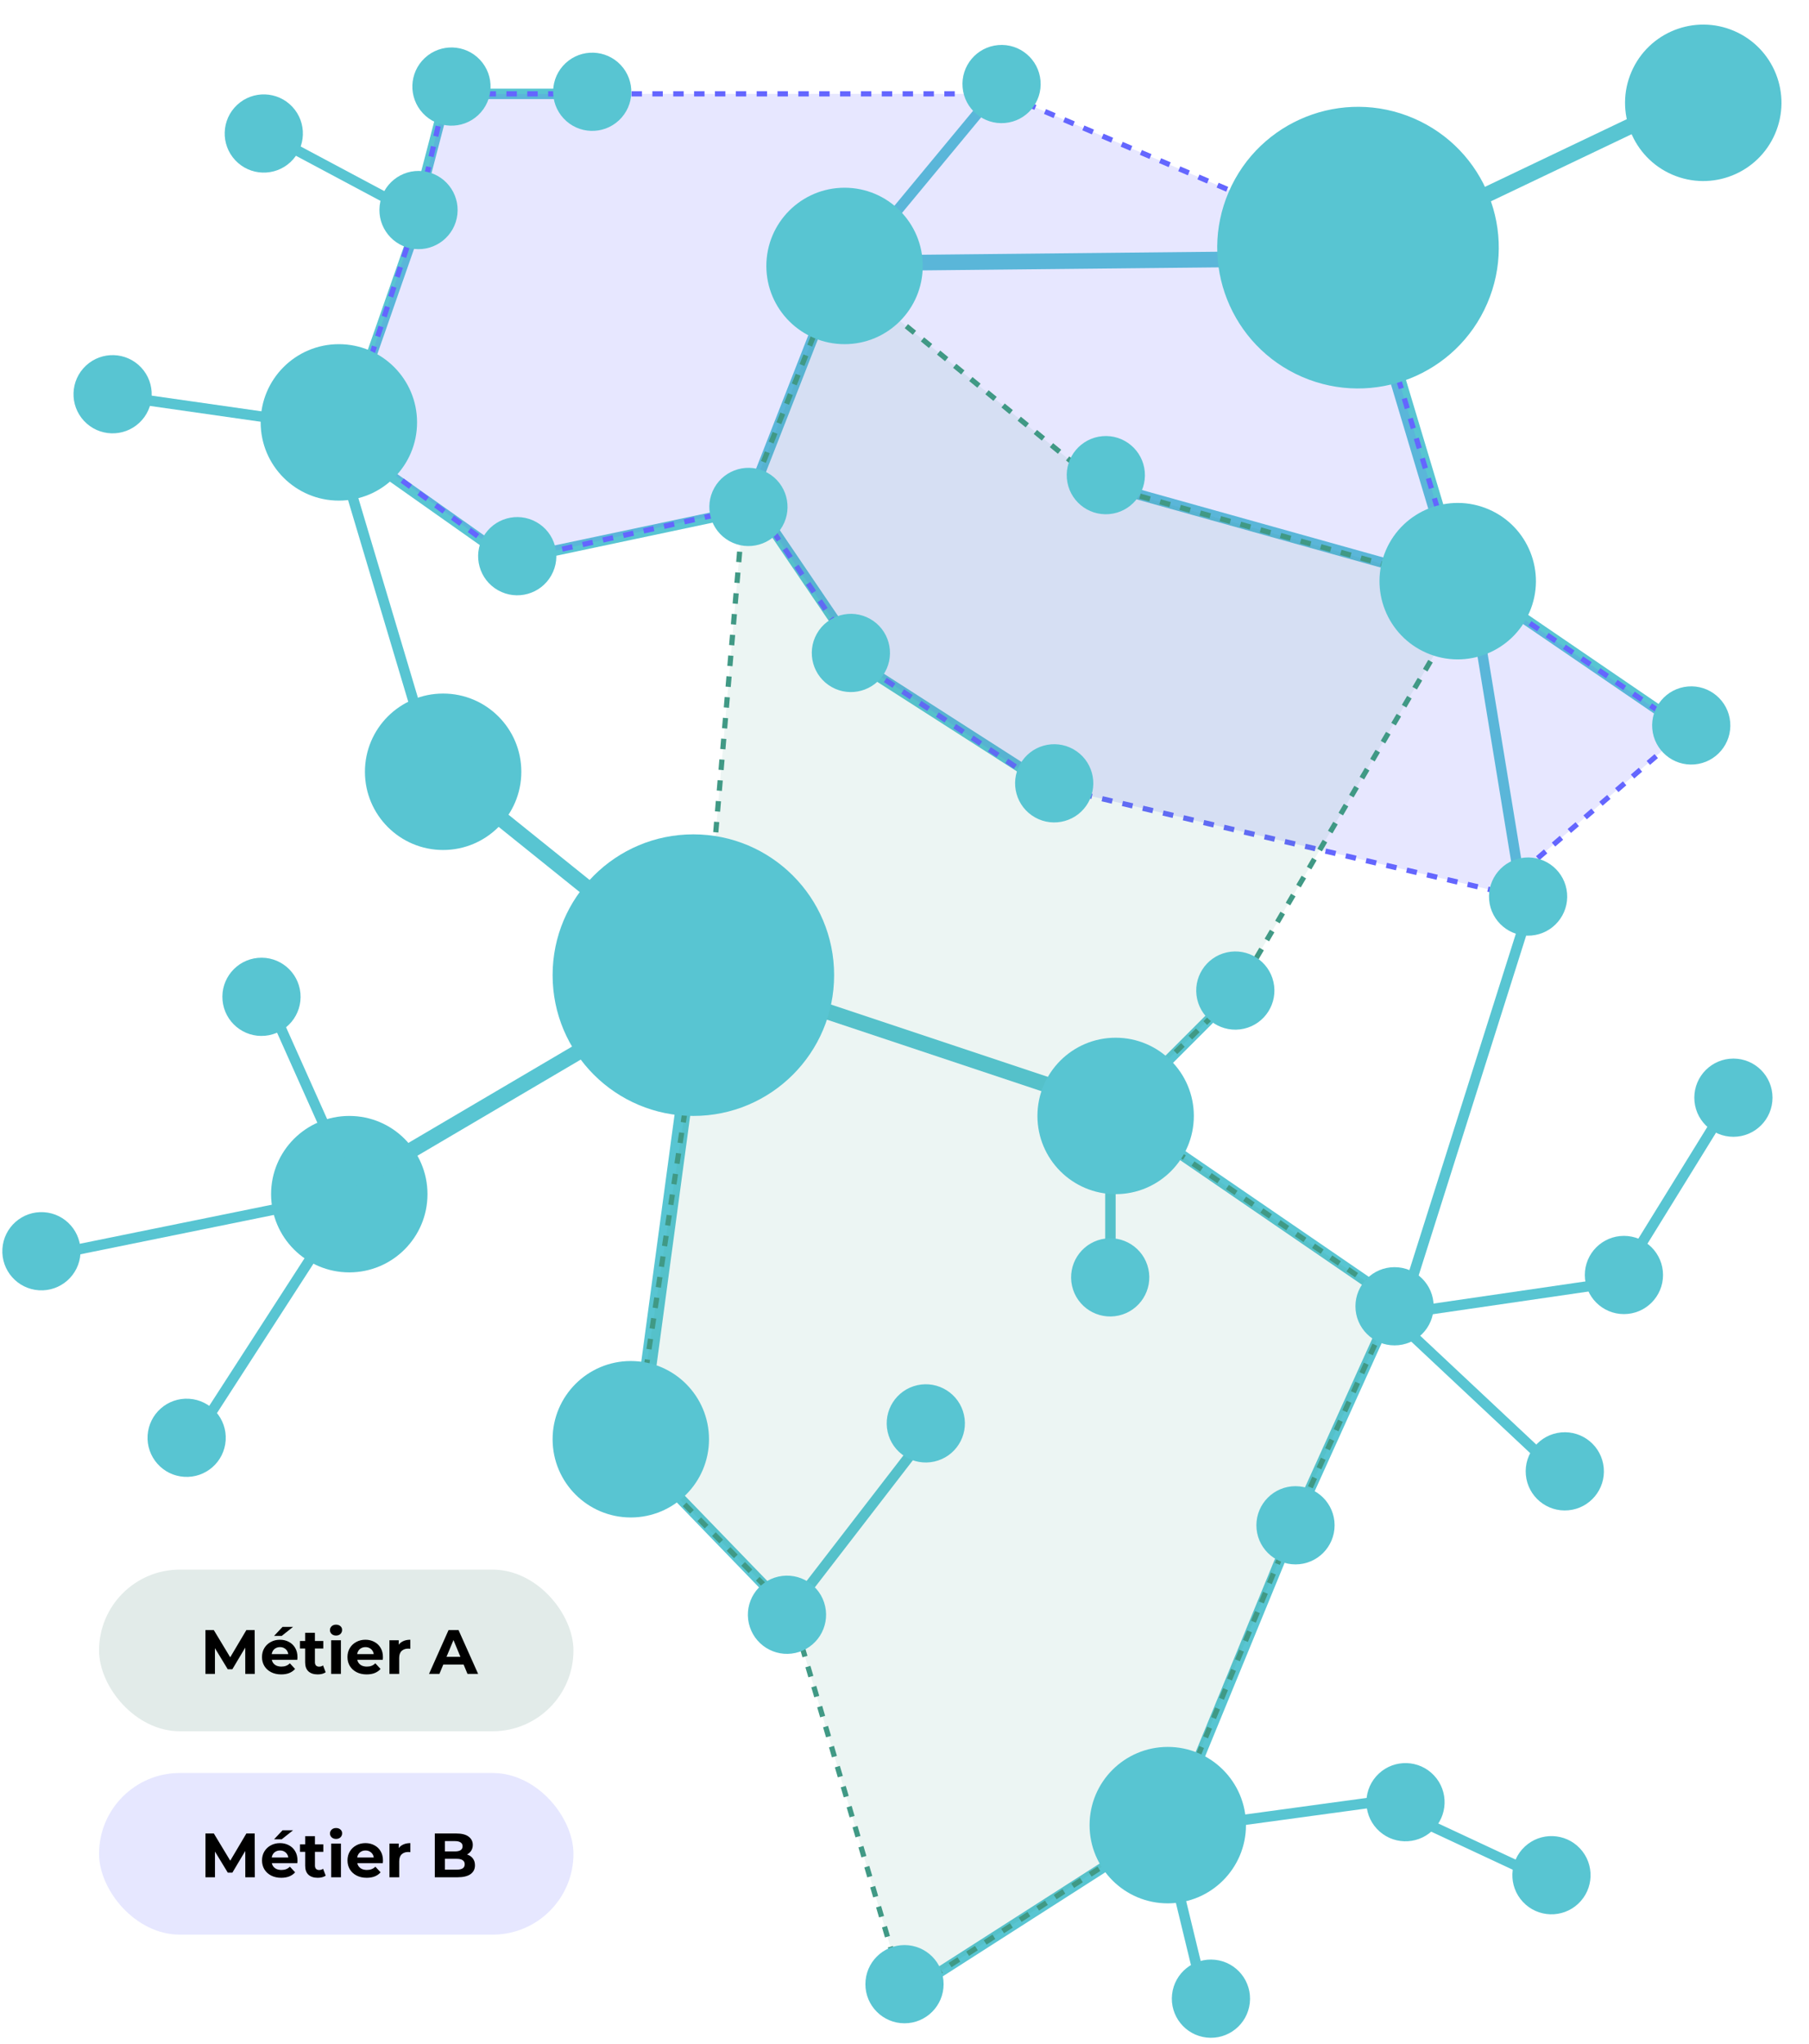 <svg xmlns="http://www.w3.org/2000/svg" width="347" height="392" viewBox="0 0 347 392" fill="none"><rect x="19" y="301" width="91" height="31" rx="15.5" fill="#E2EBE9"></rect><path d="M39.406 321V312.6H41.014L44.59 318.528H43.738L47.254 312.6H48.85L48.874 321H47.05L47.038 315.396H47.374L44.566 320.112H43.69L40.822 315.396H41.23V321H39.406ZM53.939 321.096C53.203 321.096 52.555 320.952 51.995 320.664C51.443 320.376 51.015 319.984 50.711 319.488C50.407 318.984 50.255 318.412 50.255 317.772C50.255 317.124 50.403 316.552 50.699 316.056C51.003 315.552 51.415 315.16 51.935 314.88C52.455 314.592 53.043 314.448 53.699 314.448C54.331 314.448 54.899 314.584 55.403 314.856C55.915 315.12 56.319 315.504 56.615 316.008C56.911 316.504 57.059 317.1 57.059 317.796C57.059 317.868 57.055 317.952 57.047 318.048C57.039 318.136 57.031 318.22 57.023 318.3H51.779V317.208H56.039L55.319 317.532C55.319 317.196 55.251 316.904 55.115 316.656C54.979 316.408 54.791 316.216 54.551 316.08C54.311 315.936 54.031 315.864 53.711 315.864C53.391 315.864 53.107 315.936 52.859 316.08C52.619 316.216 52.431 316.412 52.295 316.668C52.159 316.916 52.091 317.212 52.091 317.556V317.844C52.091 318.196 52.167 318.508 52.319 318.78C52.479 319.044 52.699 319.248 52.979 319.392C53.267 319.528 53.603 319.596 53.987 319.596C54.331 319.596 54.631 319.544 54.887 319.44C55.151 319.336 55.391 319.18 55.607 318.972L56.603 320.052C56.307 320.388 55.935 320.648 55.487 320.832C55.039 321.008 54.523 321.096 53.939 321.096ZM52.571 313.716L54.191 311.988H56.207L54.035 313.716H52.571ZM60.945 321.096C60.185 321.096 59.593 320.904 59.169 320.52C58.745 320.128 58.533 319.548 58.533 318.78V313.116H60.405V318.756C60.405 319.028 60.477 319.24 60.621 319.392C60.765 319.536 60.961 319.608 61.209 319.608C61.505 319.608 61.757 319.528 61.965 319.368L62.469 320.688C62.277 320.824 62.045 320.928 61.773 321C61.509 321.064 61.233 321.096 60.945 321.096ZM57.537 316.128V314.688H62.013V316.128H57.537ZM63.52 321V314.544H65.392V321H63.52ZM64.456 313.644C64.112 313.644 63.832 313.544 63.616 313.344C63.4 313.144 63.292 312.896 63.292 312.6C63.292 312.304 63.4 312.056 63.616 311.856C63.832 311.656 64.112 311.556 64.456 311.556C64.8 311.556 65.08 311.652 65.296 311.844C65.512 312.028 65.62 312.268 65.62 312.564C65.62 312.876 65.512 313.136 65.296 313.344C65.088 313.544 64.808 313.644 64.456 313.644ZM70.334 321.096C69.598 321.096 68.95 320.952 68.39 320.664C67.838 320.376 67.41 319.984 67.106 319.488C66.802 318.984 66.65 318.412 66.65 317.772C66.65 317.124 66.798 316.552 67.094 316.056C67.398 315.552 67.81 315.16 68.33 314.88C68.85 314.592 69.438 314.448 70.094 314.448C70.726 314.448 71.294 314.584 71.798 314.856C72.31 315.12 72.714 315.504 73.01 316.008C73.306 316.504 73.454 317.1 73.454 317.796C73.454 317.868 73.45 317.952 73.442 318.048C73.434 318.136 73.426 318.22 73.418 318.3H68.174V317.208H72.434L71.714 317.532C71.714 317.196 71.646 316.904 71.51 316.656C71.374 316.408 71.186 316.216 70.946 316.08C70.706 315.936 70.426 315.864 70.106 315.864C69.786 315.864 69.502 315.936 69.254 316.08C69.014 316.216 68.826 316.412 68.69 316.668C68.554 316.916 68.486 317.212 68.486 317.556V317.844C68.486 318.196 68.562 318.508 68.714 318.78C68.874 319.044 69.094 319.248 69.374 319.392C69.662 319.528 69.998 319.596 70.382 319.596C70.726 319.596 71.026 319.544 71.282 319.44C71.546 319.336 71.786 319.18 72.002 318.972L72.998 320.052C72.702 320.388 72.33 320.648 71.882 320.832C71.434 321.008 70.918 321.096 70.334 321.096ZM74.7 321V314.544H76.488V316.368L76.236 315.84C76.428 315.384 76.736 315.04 77.16 314.808C77.584 314.568 78.1 314.448 78.708 314.448V316.176C78.628 316.168 78.556 316.164 78.492 316.164C78.428 316.156 78.36 316.152 78.288 316.152C77.776 316.152 77.36 316.3 77.04 316.596C76.728 316.884 76.572 317.336 76.572 317.952V321H74.7ZM82.294 321L86.038 312.6H87.958L91.714 321H89.674L86.602 313.584H87.37L84.286 321H82.294ZM84.166 319.2L84.682 317.724H89.002L89.53 319.2H84.166Z" fill="black"></path><line x1="161.985" y1="50.5" x2="258.985" y2="49.51" stroke="#58C5D2" stroke-width="3"></line><path d="M82 229C82 237.284 75.284 244 67 244C58.716 244 52 237.284 52 229C52 220.716 58.716 214 67 214C75.284 214 82 220.716 82 229Z" fill="#58C5D2"></path><path d="M100 148C100 156.284 93.284 163 85 163C76.716 163 70 156.284 70 148C70 139.716 76.716 133 85 133C93.284 133 100 139.716 100 148Z" fill="#58C5D2"></path><circle cx="326.717" cy="19.717" r="15" transform="rotate(23.351 326.717 19.717)" fill="#58C5D2"></circle><line x1="261.437" y1="50.569" x2="279.437" y2="110.569" stroke="#58C5D2" stroke-width="3"></line><line x1="259.354" y1="49.646" x2="324.354" y2="18.646" stroke="#58C5D2" stroke-width="3"></line><line x1="133.761" y1="188.293" x2="63.761" y2="229.488" stroke="#58C5D2" stroke-width="3"></line><line x1="134.487" y1="187.2" x2="122.487" y2="276.2" stroke="#58C5D2" stroke-width="3"></line><line x1="133.474" y1="185.577" x2="214.474" y2="212.577" stroke="#58C5D2" stroke-width="3"></line><line x1="191.77" y1="16.638" x2="162.77" y2="51.638" stroke="#58C5D2" stroke-width="2"></line><line x1="323.436" y1="139.826" x2="282.436" y2="111.826" stroke="#58C5D2" stroke-width="2"></line><line x1="292.013" y1="172.162" x2="282.013" y2="111.162" stroke="#58C5D2" stroke-width="2"></line><line x1="293.953" y1="172.302" x2="268.953" y2="251.302" stroke="#58C5D2" stroke-width="2"></line><line x1="214.565" y1="213.175" x2="268.565" y2="250.175" stroke="#58C5D2" stroke-width="2"></line><line x1="121.719" y1="278.305" x2="151.719" y2="309.305" stroke="#58C5D2" stroke-width="2"></line><line x1="178.792" y1="273.611" x2="151.792" y2="308.611" stroke="#58C5D2" stroke-width="2"></line><line x1="236.707" y1="190.707" x2="212.707" y2="214.707" stroke="#58C5D2" stroke-width="2"></line><line x1="213" y1="245" x2="213" y2="214" stroke="#58C5D2" stroke-width="2"></line><line x1="67.84" y1="228.543" x2="36.84" y2="276.543" stroke="#58C5D2" stroke-width="2"></line><line x1="67.199" y1="228.98" x2="8.199" y2="240.98" stroke="#58C5D2" stroke-width="2"></line><line x1="248.089" y1="292.588" x2="267.089" y2="250.588" stroke="#58C5D2" stroke-width="2"></line><line x1="247.925" y1="293.38" x2="224.925" y2="349.38" stroke="#58C5D2" stroke-width="2"></line><line x1="224.539" y1="349.842" x2="174.539" y2="381.842" stroke="#58C5D2" stroke-width="2"></line><line x1="50.913" y1="190.592" x2="67.913" y2="228.592" stroke="#58C5D2" stroke-width="2"></line><line x1="84.042" y1="150.286" x2="64.042" y2="83.286" stroke="#58C5D2" stroke-width="2"></line><line x1="231.028" y1="383.236" x2="223.028" y2="350.236" stroke="#58C5D2" stroke-width="2"></line><line x1="299.316" y1="282.73" x2="267.316" y2="252.73" stroke="#58C5D2" stroke-width="2"></line><line x1="223.865" y1="351.009" x2="267.865" y2="345.009" stroke="#58C5D2" stroke-width="2"></line><line x1="297.577" y1="360.906" x2="267.577" y2="346.906" stroke="#58C5D2" stroke-width="2"></line><line x1="85.94" y1="148.831" x2="131.94" y2="185.831" stroke="#58C5D2" stroke-width="3"></line><line x1="79.529" y1="40.882" x2="49.529" y2="24.882" stroke="#58C5D2" stroke-width="2"></line><line x1="80.032" y1="39.748" x2="86.032" y2="16.748" stroke="#58C5D2" stroke-width="2"></line><line x1="109" y1="18" x2="87" y2="18" stroke="#58C5D2" stroke-width="2"></line><line x1="64.859" y1="81.99" x2="22.859" y2="75.99" stroke="#58C5D2" stroke-width="2"></line><line x1="80.944" y1="40.329" x2="65.944" y2="83.329" stroke="#58C5D2" stroke-width="2"></line><line x1="98.423" y1="107.817" x2="64.423" y2="83.817" stroke="#58C5D2" stroke-width="2"></line><line x1="316.144" y1="244.99" x2="268.144" y2="251.99" stroke="#58C5D2" stroke-width="2"></line><line x1="311.149" y1="244.475" x2="332.149" y2="210.475" stroke="#58C5D2" stroke-width="2"></line><line x1="143.069" y1="97.636" x2="161.069" y2="51.636" stroke="#58C5D2" stroke-width="2"></line><line x1="147.207" y1="96.978" x2="95.207" y2="107.978" stroke="#58C5D2" stroke-width="2"></line><line x1="144.827" y1="96.439" x2="163.827" y2="124.438" stroke="#58C5D2" stroke-width="2"></line><line x1="201.46" y1="150.842" x2="162.46" y2="125.842" stroke="#58C5D2" stroke-width="2"></line><path d="M279.731 111.963L211.731 92.963" stroke="#58C5D2" stroke-width="2"></path><rect x="19" y="340" width="91" height="31" rx="15.5" fill="#E6E7FF"></rect><path d="M39.412 360V351.6H41.02L44.596 357.528H43.744L47.26 351.6H48.856L48.88 360H47.056L47.044 354.396H47.38L44.572 359.112H43.696L40.828 354.396H41.236V360H39.412ZM53.945 360.096C53.209 360.096 52.561 359.952 52.001 359.664C51.449 359.376 51.021 358.984 50.717 358.488C50.413 357.984 50.261 357.412 50.261 356.772C50.261 356.124 50.409 355.552 50.705 355.056C51.009 354.552 51.421 354.16 51.941 353.88C52.461 353.592 53.049 353.448 53.705 353.448C54.337 353.448 54.905 353.584 55.409 353.856C55.921 354.12 56.325 354.504 56.621 355.008C56.917 355.504 57.065 356.1 57.065 356.796C57.065 356.868 57.061 356.952 57.053 357.048C57.045 357.136 57.037 357.22 57.029 357.3H51.785V356.208H56.045L55.325 356.532C55.325 356.196 55.257 355.904 55.121 355.656C54.985 355.408 54.797 355.216 54.557 355.08C54.317 354.936 54.037 354.864 53.717 354.864C53.397 354.864 53.113 354.936 52.865 355.08C52.625 355.216 52.437 355.412 52.301 355.668C52.165 355.916 52.097 356.212 52.097 356.556V356.844C52.097 357.196 52.173 357.508 52.325 357.78C52.485 358.044 52.705 358.248 52.985 358.392C53.273 358.528 53.609 358.596 53.993 358.596C54.337 358.596 54.637 358.544 54.893 358.44C55.157 358.336 55.397 358.18 55.613 357.972L56.609 359.052C56.313 359.388 55.941 359.648 55.493 359.832C55.045 360.008 54.529 360.096 53.945 360.096ZM52.577 352.716L54.197 350.988H56.213L54.041 352.716H52.577ZM60.951 360.096C60.191 360.096 59.599 359.904 59.175 359.52C58.751 359.128 58.539 358.548 58.539 357.78V352.116H60.411V357.756C60.411 358.028 60.483 358.24 60.627 358.392C60.771 358.536 60.967 358.608 61.215 358.608C61.511 358.608 61.763 358.528 61.971 358.368L62.475 359.688C62.283 359.824 62.051 359.928 61.779 360C61.515 360.064 61.239 360.096 60.951 360.096ZM57.543 355.128V353.688H62.019V355.128H57.543ZM63.526 360V353.544H65.398V360H63.526ZM64.462 352.644C64.118 352.644 63.838 352.544 63.622 352.344C63.406 352.144 63.298 351.896 63.298 351.6C63.298 351.304 63.406 351.056 63.622 350.856C63.838 350.656 64.118 350.556 64.462 350.556C64.806 350.556 65.086 350.652 65.302 350.844C65.518 351.028 65.626 351.268 65.626 351.564C65.626 351.876 65.518 352.136 65.302 352.344C65.094 352.544 64.814 352.644 64.462 352.644ZM70.34 360.096C69.603 360.096 68.956 359.952 68.395 359.664C67.844 359.376 67.415 358.984 67.112 358.488C66.808 357.984 66.656 357.412 66.656 356.772C66.656 356.124 66.803 355.552 67.1 355.056C67.403 354.552 67.816 354.16 68.335 353.88C68.856 353.592 69.444 353.448 70.1 353.448C70.731 353.448 71.299 353.584 71.803 353.856C72.316 354.12 72.719 354.504 73.016 355.008C73.311 355.504 73.46 356.1 73.46 356.796C73.46 356.868 73.456 356.952 73.448 357.048C73.439 357.136 73.431 357.22 73.424 357.3H68.18V356.208H72.439L71.719 356.532C71.719 356.196 71.651 355.904 71.516 355.656C71.379 355.408 71.192 355.216 70.951 355.08C70.712 354.936 70.431 354.864 70.112 354.864C69.791 354.864 69.507 354.936 69.26 355.08C69.019 355.216 68.832 355.412 68.695 355.668C68.559 355.916 68.492 356.212 68.492 356.556V356.844C68.492 357.196 68.567 357.508 68.719 357.78C68.879 358.044 69.1 358.248 69.379 358.392C69.668 358.528 70.004 358.596 70.388 358.596C70.731 358.596 71.031 358.544 71.287 358.44C71.552 358.336 71.791 358.18 72.007 357.972L73.004 359.052C72.707 359.388 72.335 359.648 71.888 359.832C71.439 360.008 70.924 360.096 70.34 360.096ZM74.706 360V353.544H76.494V355.368L76.242 354.84C76.434 354.384 76.742 354.04 77.166 353.808C77.59 353.568 78.106 353.448 78.714 353.448V355.176C78.634 355.168 78.562 355.164 78.498 355.164C78.434 355.156 78.366 355.152 78.294 355.152C77.782 355.152 77.366 355.3 77.046 355.596C76.734 355.884 76.578 356.336 76.578 356.952V360H74.706ZM83.404 360V351.6H87.508C88.564 351.6 89.356 351.8 89.884 352.2C90.42 352.6 90.688 353.128 90.688 353.784C90.688 354.224 90.58 354.608 90.364 354.936C90.148 355.256 89.852 355.504 89.476 355.68C89.1 355.856 88.668 355.944 88.18 355.944L88.408 355.452C88.936 355.452 89.404 355.54 89.812 355.716C90.22 355.884 90.536 356.136 90.76 356.472C90.992 356.808 91.108 357.22 91.108 357.708C91.108 358.428 90.824 358.992 90.256 359.4C89.688 359.8 88.852 360 87.748 360H83.404ZM85.336 358.536H87.604C88.108 358.536 88.488 358.456 88.744 358.296C89.008 358.128 89.14 357.864 89.14 357.504C89.14 357.152 89.008 356.892 88.744 356.724C88.488 356.548 88.108 356.46 87.604 356.46H85.192V355.044H87.268C87.74 355.044 88.1 354.964 88.348 354.804C88.604 354.636 88.732 354.384 88.732 354.048C88.732 353.72 88.604 353.476 88.348 353.316C88.1 353.148 87.74 353.064 87.268 353.064H85.336V358.536Z" fill="black"></path><path d="M64 82.5L69.5 73.5L80 41.5L85.5 18H109.5H192.5L260.5 47L279.5 110L323.5 140L287.5 171L200 150.5L165.5 127.5L145 97L98 107.5L64 82.5Z" fill="#6466FF" fill-opacity="0.16" stroke="#6466FF" stroke-dasharray="2 2"></path><path d="M282.5 113L237 190.5L214 213L267.5 249.5L248.5 291.5L224.5 349.5L173.5 382.5L152 309.5L121.5 278.5L134.5 192.5L142.5 98.5L161 52L211 93L282.5 113Z" fill="#409985" fill-opacity="0.1" stroke="#409985" stroke-dasharray="2 2"></path><circle cx="248.5" cy="292.5" r="7.5" fill="#58C5D2"></circle><circle cx="311.5" cy="244.5" r="7.5" fill="#58C5D2"></circle><circle cx="332.5" cy="210.5" r="7.5" fill="#58C5D2"></circle><circle cx="150.957" cy="309.656" r="7.5" transform="rotate(77.389 150.957 309.656)" fill="#58C5D2"></circle><circle cx="35.804" cy="275.722" r="7.5" transform="rotate(3.516 35.804 275.722)" fill="#58C5D2"></circle><circle cx="212.117" cy="91.117" r="7.5" transform="rotate(85.065 212.117 91.117)" fill="#58C5D2"></circle><circle cx="293.117" cy="171.931" r="7.5" transform="rotate(85.065 293.117 171.931)" fill="#58C5D2"></circle><circle cx="50.6" cy="25.601" r="7.5" transform="rotate(136.933 50.6 25.601)" fill="#58C5D2"></circle><circle cx="113.601" cy="17.601" r="7.5" transform="rotate(136.933 113.601 17.601)" fill="#58C5D2"></circle><circle cx="86.6" cy="16.601" r="7.5" transform="rotate(136.933 86.6 16.601)" fill="#58C5D2"></circle><circle cx="21.601" cy="75.601" r="7.5" transform="rotate(136.933 21.601 75.601)" fill="#58C5D2"></circle><circle cx="50.157" cy="191.157" r="7.5" transform="rotate(174.729 50.157 191.157)" fill="#58C5D2"></circle><circle cx="267.5" cy="250.5" r="7.5" fill="#58C5D2"></circle><circle cx="99.216" cy="106.659" r="7.5" transform="rotate(119.403 99.216 106.659)" fill="#58C5D2"></circle><circle cx="163.216" cy="125.216" r="7.5" transform="rotate(119.403 163.216 125.216)" fill="#58C5D2"></circle><circle cx="202.216" cy="150.216" r="7.5" transform="rotate(119.403 202.216 150.216)" fill="#58C5D2"></circle><circle cx="143.565" cy="97.216" r="7.5" transform="rotate(119.403 143.565 97.216)" fill="#58C5D2"></circle><circle cx="177.586" cy="272.957" r="7.5" transform="rotate(77.389 177.586 272.957)" fill="#58C5D2"></circle><circle cx="236.957" cy="189.957" r="7.5" transform="rotate(77.389 236.957 189.957)" fill="#58C5D2"></circle><circle cx="212.957" cy="244.957" r="7.5" transform="rotate(77.389 212.957 244.957)" fill="#58C5D2"></circle><circle cx="7.946" cy="239.946" r="7.5" transform="rotate(3.516 7.946 239.946)" fill="#58C5D2"></circle><circle cx="192.117" cy="16.117" r="7.5" transform="rotate(85.065 192.117 16.117)" fill="#58C5D2"></circle><circle cx="324.411" cy="139.117" r="7.5" transform="rotate(85.065 324.411 139.117)" fill="#58C5D2"></circle><circle cx="232.28" cy="383.28" r="7.5" transform="rotate(6.321 232.28 383.28)" fill="#58C5D2"></circle><circle cx="80.28" cy="40.28" r="7.5" transform="rotate(6.321 80.28 40.28)" fill="#58C5D2"></circle><circle cx="269.601" cy="345.601" r="7.5" transform="rotate(136.933 269.601 345.601)" fill="#58C5D2"></circle><circle cx="297.601" cy="359.601" r="7.5" transform="rotate(136.933 297.601 359.601)" fill="#58C5D2"></circle><circle cx="300.157" cy="282.157" r="7.5" transform="rotate(174.729 300.157 282.157)" fill="#58C5D2"></circle><circle cx="84.5" cy="147.5" r="7.5" fill="#58C5D2"></circle><circle cx="173.5" cy="380.5" r="7.5" fill="#58C5D2"></circle><circle cx="133" cy="187" r="27" fill="#58C5D2"></circle><circle cx="260.49" cy="47.49" r="27" transform="rotate(23.351 260.49 47.49)" fill="#58C5D2"></circle><circle cx="121" cy="276" r="15" fill="#58C5D2"></circle><circle cx="65" cy="81" r="15" fill="#58C5D2"></circle><circle cx="224" cy="350" r="15" fill="#58C5D2"></circle><circle cx="214" cy="214" r="15" fill="#58C5D2"></circle><circle cx="162" cy="51" r="15" fill="#58C5D2"></circle><circle cx="279.616" cy="111.448" r="15" transform="rotate(23.351 279.616 111.448)" fill="#58C5D2"></circle></svg>